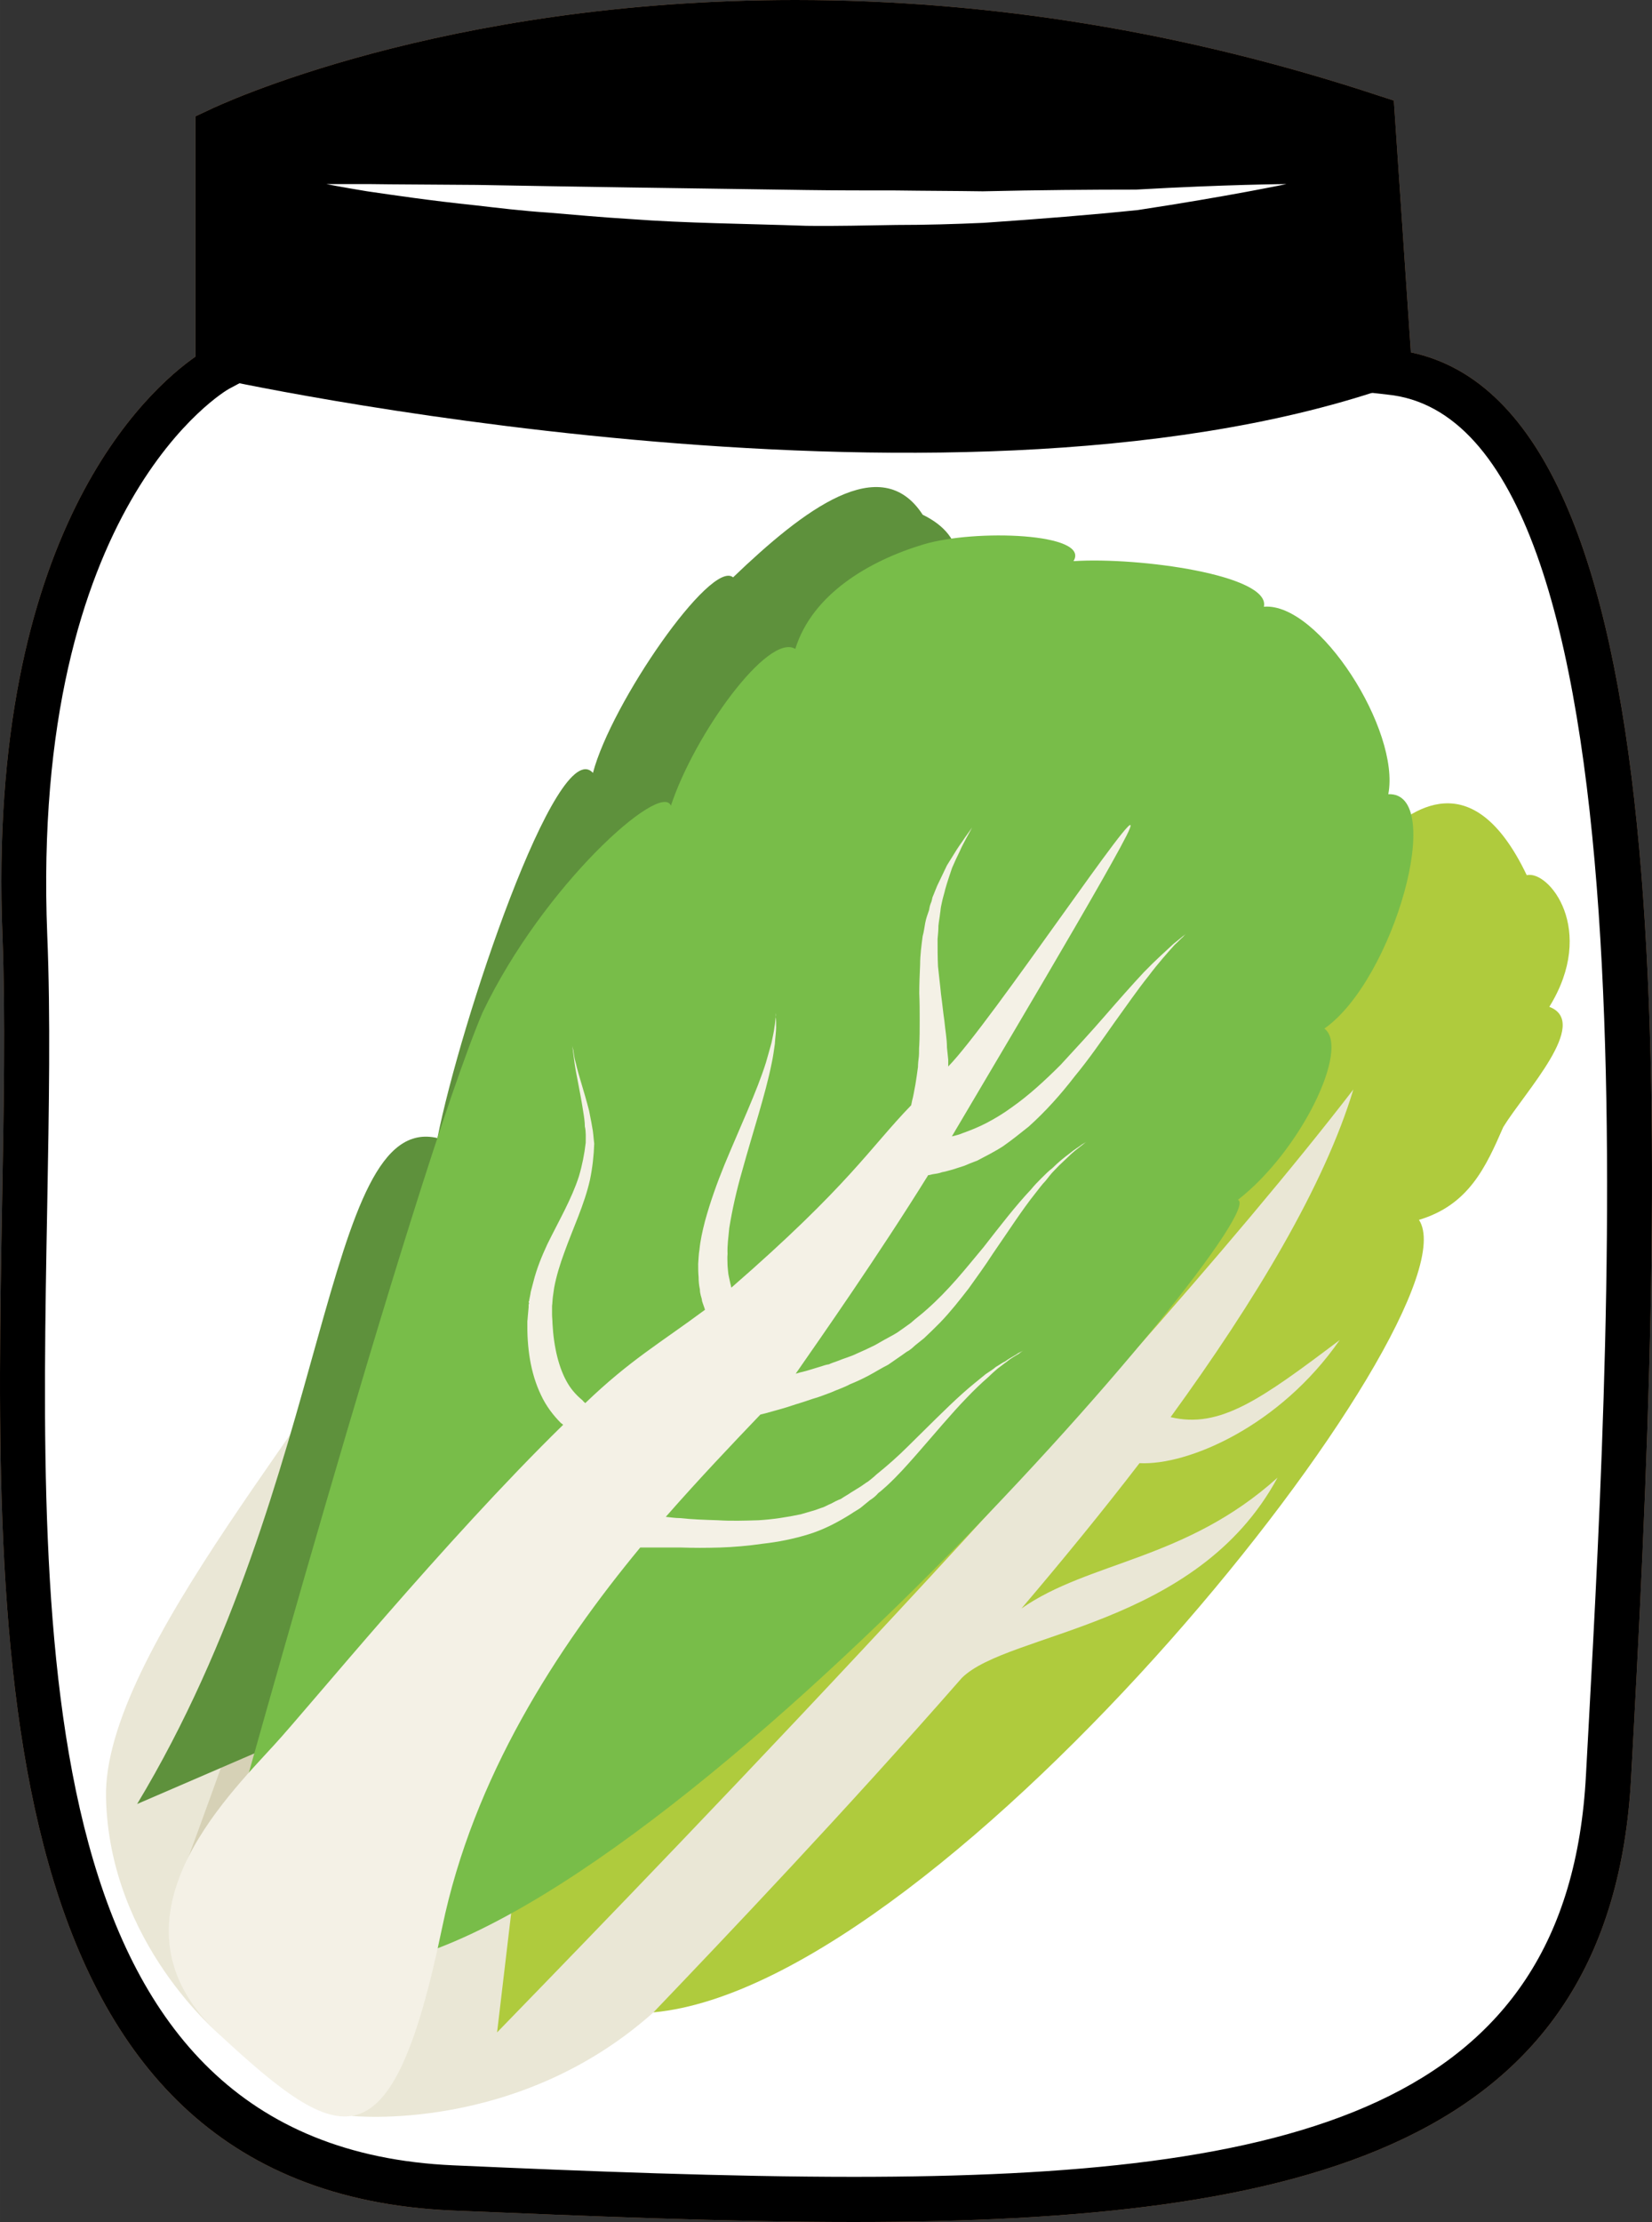 <?xml version="1.0" encoding="UTF-8" standalone="no"?>
<svg
   xmlns:dc="http://purl.org/dc/elements/1.1/"
   xmlns:cc="http://creativecommons.org/ns#"
   xmlns:rdf="http://www.w3.org/1999/02/22-rdf-syntax-ns#"
   xmlns:svg="http://www.w3.org/2000/svg"
   xmlns="http://www.w3.org/2000/svg"
   id="svg40"
   viewBox="0 0 3877.861 5215"
   style="clip-rule:evenodd;fill-rule:evenodd;image-rendering:optimizeQuality;shape-rendering:geometricPrecision;text-rendering:geometricPrecision"
   version="1.1"
   height="52.15mm"
   width="38.779mm"
   xml:space="preserve"><rect x="0" y="0" width="3877.861" height="5215" fill="#333333" stroke="none"/>
 <defs
   id="defs4">
  <style
   id="style2"
   type="text/css">
   <![CDATA[
    .fil8 {fill:#AFCB3D;fill-rule:nonzero}
    .fil3 {fill:black;fill-rule:nonzero}
    .fil7 {fill:#305B14;fill-rule:nonzero}
    .fil6 {fill:#5E913C;fill-rule:nonzero}
    .fil9 {fill:#78BD49;fill-rule:nonzero}
    .fil1 {fill:#BA855A;fill-rule:nonzero}
    .fil4 {fill:#D6D1B6;fill-rule:nonzero}
    .fil0 {fill:#DDC8B1;fill-rule:nonzero}
    .fil5 {fill:#EAE7D6;fill-rule:nonzero}
    .fil10 {fill:#F4F1E6;fill-rule:nonzero}
    .fil2 {fill:white;fill-rule:nonzero}
   ]]>
  </style>
 </defs>
 <g
   transform="translate(-8412.15,-12061)"
   id="Vrstva_x0020_1">
  <g
   id="_562996112">
   <path
   style="fill:#ddc8b1;fill-rule:nonzero"
   id="path7"
   d="m 11674,12934 c 713,70 570,2246 514,3296 -56,1050 -1126,1036 -2714,966 -1274,-56 -970,-1876 -1012,-2939 -42,-1064 445,-1330 445,-1330 v -560 c 0,0 1145,-549 2718,-31 z"
   class="fil0" />
   <path
   style="fill:#ba855a;fill-rule:nonzero"
   id="path9"
   d="m 8977,12402 v 557 l -28,15 c -4,2 -466,269 -426,1281 8,192 4,407 0,635 -19,1035 -40,2209 953,2253 314,14 645,27 940,27 1031,0 1678,-158 1719,-943 l 6,-110 c 54,-995 167,-3068 -473,-3130 l -44,-5 -41,-607 c -431,-138 -870,-208 -1304,-208 -698,0 -1181,183 -1302,235 z m 1439,4874 c -298,0 -630,-14 -944,-27 -1097,-49 -1073,-1331 -1055,-2361 4,-226 8,-440 1,-629 -38,-951 344,-1285 453,-1361 v -564 l 30,-14 c 22,-11 546,-259 1378,-259 457,0 918,75 1371,225 l 34,11 40,591 c 636,134 604,1736 523,3235 l -6,110 c -46,866 -763,1043 -1825,1043 z"
   class="fil1" />
   <path
   style="fill:#ffffff;fill-rule:nonzero"
   id="path11"
   d="m 11674,12934 c 713,70 570,2246 514,3296 -56,1050 -1126,1036 -2714,966 -1274,-56 -935,-1876 -977,-2939 -42,-1064 480,-1330 480,-1330 v -560 c 0,0 1110,-549 2683,-31 z"
   class="fil2" />
   <path
   style="fill:#000000;fill-rule:nonzero"
   id="path13"
   d="m 11663,12973 c -1043,353 -2749,-25 -2749,-25 l 12,-581 c 0,0 1131,-549 2703,-31 z"
   class="fil3" />
   <path
   style="fill:#ffffff;fill-rule:nonzero"
   id="path15"
   d="m 9178,12493 c 0,0 36,0 98,0 62,1 150,1 256,2 211,4 492,8 774,12 70,1 140,1 210,1 69,1 137,1 203,2 131,-3 254,-4 360,-4 210,-12 353,-13 353,-13 0,0 -138,29 -349,61 -106,11 -230,21 -362,30 -67,3 -135,5 -205,5 -69,1 -140,3 -211,2 -142,-5 -283,-6 -415,-16 -67,-4 -130,-10 -191,-15 -61,-4 -118,-11 -170,-17 -106,-11 -193,-24 -255,-33 -61,-10 -96,-17 -96,-17 z"
   class="fil2" />
   <path
   style="fill:#000000;fill-rule:nonzero"
   id="path17"
   d="m 8977,12402 v 557 l -28,15 c -4,2 -466,269 -426,1281 8,192 4,407 0,635 -19,1035 -40,2209 953,2253 314,14 645,27 940,27 1031,0 1678,-158 1719,-943 l 6,-110 c 54,-995 167,-3068 -473,-3130 l -44,-5 -41,-607 c -431,-138 -870,-208 -1304,-208 -698,0 -1181,183 -1302,235 z m 1439,4874 c -298,0 -630,-14 -944,-27 -1097,-49 -1073,-1331 -1055,-2361 4,-226 8,-440 1,-629 -38,-951 344,-1285 453,-1361 v -564 l 30,-14 c 22,-11 546,-259 1378,-259 457,0 918,75 1371,225 l 34,11 40,591 c 636,134 604,1736 523,3235 l -6,110 c -46,866 -763,1043 -1825,1043 z"
   class="fil3" />
  </g>
  <g
   id="_586523896">
   <path
   style="fill:#d6d1b6;fill-rule:nonzero"
   id="path20"
   d="m 9267,15419 c 0,0 124,-155 168,-222 45,-67 151,394 79,545 l -274,572 -388,274 -40,-43 31,-478 z"
   class="fil4" />
   <path
   style="fill:#eae7d6;fill-rule:nonzero"
   id="path22"
   d="m 8929,16837 c 0,0 -260,-214 -268,-556 -9,-343 537,-937 694,-1265 0,0 -379,1077 -507,1421 l 177,200 z"
   class="fil5" />
   <path
   style="fill:#5e913c;fill-rule:nonzero"
   id="path24"
   d="m 9665,14359 c -66,-44 1349,-877 913,-1090 -98,-151 -279,-12 -445,147 -52,-43 -286,295 -329,459 -84,-93 -312,588 -365,857 -271,-63 -246,801 -705,1563 l 322,-139 z"
   class="fil6" />
   <path
   style="fill:#305b14;fill-rule:nonzero"
   id="path26"
   d="m 10025,15485 -375,311 c 0,0 -225,359 -188,393 37,33 488,375 488,375 l 334,-270 315,-720 18,-293 z"
   class="fil7" />
   <path
   style="fill:#d6d1b6;fill-rule:nonzero"
   id="path28"
   d="m 9581,16075 c 0,0 295,-145 429,-110 134,35 8,300 -2,386 l -187,303 -224,174 -285,44 -164,-382 z"
   class="fil4" />
   <path
   style="fill:#eae7d6;fill-rule:nonzero"
   id="path30"
   d="m 9238,17027 c 0,0 389,42 708,-243 320,-285 1462,-899 1659,-1572 l 126,-789 -642,521 c 0,0 -1133,1315 -1235,1370 -102,56 -421,341 -493,355 l -168,83 z"
   class="fil5" />
   <path
   style="fill:#afcb3d;fill-rule:nonzero"
   id="path32"
   d="m 11653,14028 c 69,-65 215,-181 343,87 52,-12 165,128 53,309 97,37 -57,199 -108,282 -41,94 -81,183 -198,218 143,218 -1103,1796 -1797,1860 174,-182 450,-472 724,-785 109,-108 551,-118 741,-470 -215,194 -442,196 -601,307 97,-114 191,-229 277,-341 113,6 329,-86 470,-289 -183,138 -281,209 -397,181 200,-275 361,-544 429,-769 -567,736 -1835,2032 -2010,2213 l 67,-567 1362,-1619 188,-392 c 86,-180 258,-445 457,-225 z"
   class="fil8" />
   <path
   style="fill:#78bd49;fill-rule:nonzero"
   id="path34"
   d="m 8929,16463 c 0,0 450,-1634 616,-2026 143,-299 419,-544 442,-485 55,-167 228,-407 292,-368 40,-129 174,-207 300,-245 121,-37 394,-27 353,39 155,-10 463,33 447,107 129,-11 321,291 292,440 137,-6 13,436 -150,550 61,46 -55,287 -203,402 91,37 -1409,1786 -2088,1804 z"
   class="fil9" />
   <path
   style="fill:#f4f1e6;fill-rule:nonzero"
   id="path36"
   d="m 10802,15237 c -6,5 -18,10 -30,19 -7,3 -13,8 -22,13 -7,6 -15,11 -24,17 -17,14 -35,28 -55,46 -39,35 -82,79 -128,124 -23,23 -48,45 -74,66 -6,6 -13,11 -19,16 -7,4 -14,10 -21,14 l -21,13 c -7,5 -15,9 -22,14 -8,3 -16,7 -23,11 -8,3 -15,8 -23,10 -8,3 -16,6 -24,8 l -24,7 c -33,7 -66,12 -99,14 -33,1 -65,2 -96,0 -32,-1 -61,-2 -88,-5 -12,0 -24,-2 -34,-3 79,-90 156,-171 222,-240 4,-1 8,-2 12,-3 21,-6 45,-12 71,-21 13,-4 26,-8 40,-13 15,-4 29,-10 43,-15 7,-3 14,-6 22,-9 7,-3 15,-6 22,-10 15,-6 30,-13 45,-21 15,-8 29,-17 45,-25 14,-10 28,-19 43,-30 4,-2 7,-4 12,-8 l 9,-8 20,-16 c 13,-12 26,-25 38,-37 25,-26 46,-53 67,-80 20,-28 39,-54 57,-82 36,-52 68,-102 100,-142 8,-10 15,-20 23,-28 7,-9 14,-18 21,-25 15,-16 28,-27 39,-38 11,-10 21,-17 27,-22 6,-5 9,-7 9,-7 0,0 -3,2 -10,6 -6,5 -17,11 -29,21 -12,9 -26,20 -41,35 -8,6 -16,14 -25,23 -8,8 -17,17 -25,27 -35,37 -72,85 -111,135 -21,25 -41,50 -63,75 -22,25 -45,49 -70,71 -13,12 -26,21 -38,32 l -21,15 -10,7 -10,6 c -15,8 -29,16 -43,24 -14,7 -29,14 -43,20 -14,7 -30,11 -44,17 -8,3 -15,5 -21,8 -8,1 -15,4 -22,6 -14,4 -28,9 -41,12 -6,1 -10,3 -15,4 57,-82 195,-279 311,-466 3,0 6,-1 10,-2 7,-1 15,-2 23,-5 7,-1 16,-4 24,-6 10,-3 18,-6 28,-9 9,-4 19,-8 30,-12 19,-10 41,-21 61,-34 20,-14 40,-30 60,-46 39,-35 75,-75 108,-118 34,-41 64,-85 93,-126 29,-40 55,-78 80,-109 24,-32 46,-56 61,-73 9,-8 15,-15 20,-19 4,-5 7,-7 7,-7 0,0 -3,2 -8,6 -5,4 -12,10 -21,17 -17,16 -42,38 -70,67 -27,29 -58,64 -91,102 -32,37 -68,76 -104,115 -37,37 -75,72 -115,100 -19,14 -39,26 -58,36 -19,10 -39,18 -56,24 -9,4 -18,6 -26,8 0,0 -1,0 -1,1 52,-89 396,-665 418,-723 33,-84 -327,457 -426,558 0,-6 0,-11 0,-16 -1,-10 -2,-20 -3,-29 0,-20 -4,-40 -6,-62 -3,-20 -5,-42 -8,-63 -2,-22 -5,-44 -7,-65 -1,-22 -1,-43 -1,-64 1,-11 2,-21 2,-31 1,-11 3,-20 4,-30 1,-5 1,-10 2,-15 1,-5 2,-10 3,-14 2,-9 5,-18 7,-27 5,-18 11,-35 16,-50 6,-14 12,-27 18,-39 5,-12 11,-22 15,-30 9,-16 14,-26 14,-26 0,0 -6,9 -17,24 -5,8 -12,17 -19,28 -7,11 -15,24 -23,37 -7,15 -15,31 -23,48 -4,9 -7,18 -11,27 -1,5 -2,10 -4,14 -2,5 -3,10 -4,16 -3,9 -7,19 -9,30 -2,10 -3,21 -6,31 -3,23 -6,45 -6,67 -1,23 -2,46 -2,67 1,22 1,44 1,64 0,20 0,40 -1,58 -1,9 0,18 -1,27 -1,8 -2,16 -2,24 -2,16 -4,28 -6,41 -1,6 -2,11 -3,16 -1,6 -2,10 -3,15 -2,7 -3,14 -4,18 -97,100 -145,187 -422,428 0,-1 -1,-2 -1,-4 -2,-7 -3,-14 -5,-22 -2,-8 -2,-17 -3,-25 0,-9 -1,-19 0,-28 -1,-19 2,-40 4,-61 7,-43 17,-88 30,-133 25,-91 55,-181 69,-251 4,-18 6,-34 8,-48 1,-16 3,-28 3,-39 0,-10 0,-18 -1,-24 1,-6 0,-9 0,-9 0,0 0,4 0,9 -1,6 -1,14 -3,24 -1,10 -4,22 -7,37 -4,14 -8,29 -13,46 -21,67 -61,152 -97,239 -18,44 -34,89 -46,133 -6,23 -11,46 -13,67 -2,11 -2,22 -3,33 0,10 0,21 1,31 0,10 1,20 3,29 0,5 1,10 2,14 1,4 3,9 3,13 2,7 5,14 7,21 -105,78 -176,118 -281,219 -2,-2 -4,-3 -6,-6 -12,-10 -25,-23 -35,-40 -21,-35 -33,-85 -36,-141 0,-7 -1,-14 -1,-21 0,-7 0,-13 0,-20 1,-7 1,-15 2,-22 1,-8 2,-13 3,-21 5,-27 14,-56 24,-83 20,-56 47,-112 60,-170 6,-29 9,-57 10,-85 -2,-15 -2,-26 -5,-40 -2,-13 -5,-25 -7,-37 -12,-47 -25,-84 -31,-111 -4,-13 -5,-24 -6,-31 -2,-8 -3,-11 -3,-11 0,0 1,3 2,11 1,7 2,18 4,31 4,28 13,66 20,112 2,12 4,25 4,36 3,12 2,27 2,38 -3,26 -8,52 -16,79 -17,53 -47,104 -74,159 -13,28 -25,57 -33,89 -2,8 -4,15 -6,23 -1,8 -3,15 -4,22 l -1,1 1,4 -1,3 v 6 l -1,11 c -1,8 -1,15 -2,22 -1,61 7,121 32,173 12,26 29,48 47,66 2,1 3,2 5,4 -280,274 -597,663 -678,751 -111,122 -413,416 -130,679 284,263 405,325 524,-250 73,-353 269,-655 465,-892 26,0 60,0 97,0 28,1 58,1 90,0 32,-1 67,-4 101,-9 36,-4 71,-11 107,-22 36,-11 70,-29 100,-48 7,-5 15,-9 22,-14 l 22,-18 c 8,-5 14,-10 20,-17 7,-5 13,-11 20,-17 26,-24 48,-49 70,-74 43,-49 81,-95 117,-132 18,-19 35,-35 51,-49 7,-7 15,-14 22,-20 7,-5 14,-11 20,-15 12,-10 22,-15 30,-20 6,-5 10,-7 10,-7 0,0 -4,2 -12,6 z"
   class="fil10" />
  </g>
 </g>
</svg>
